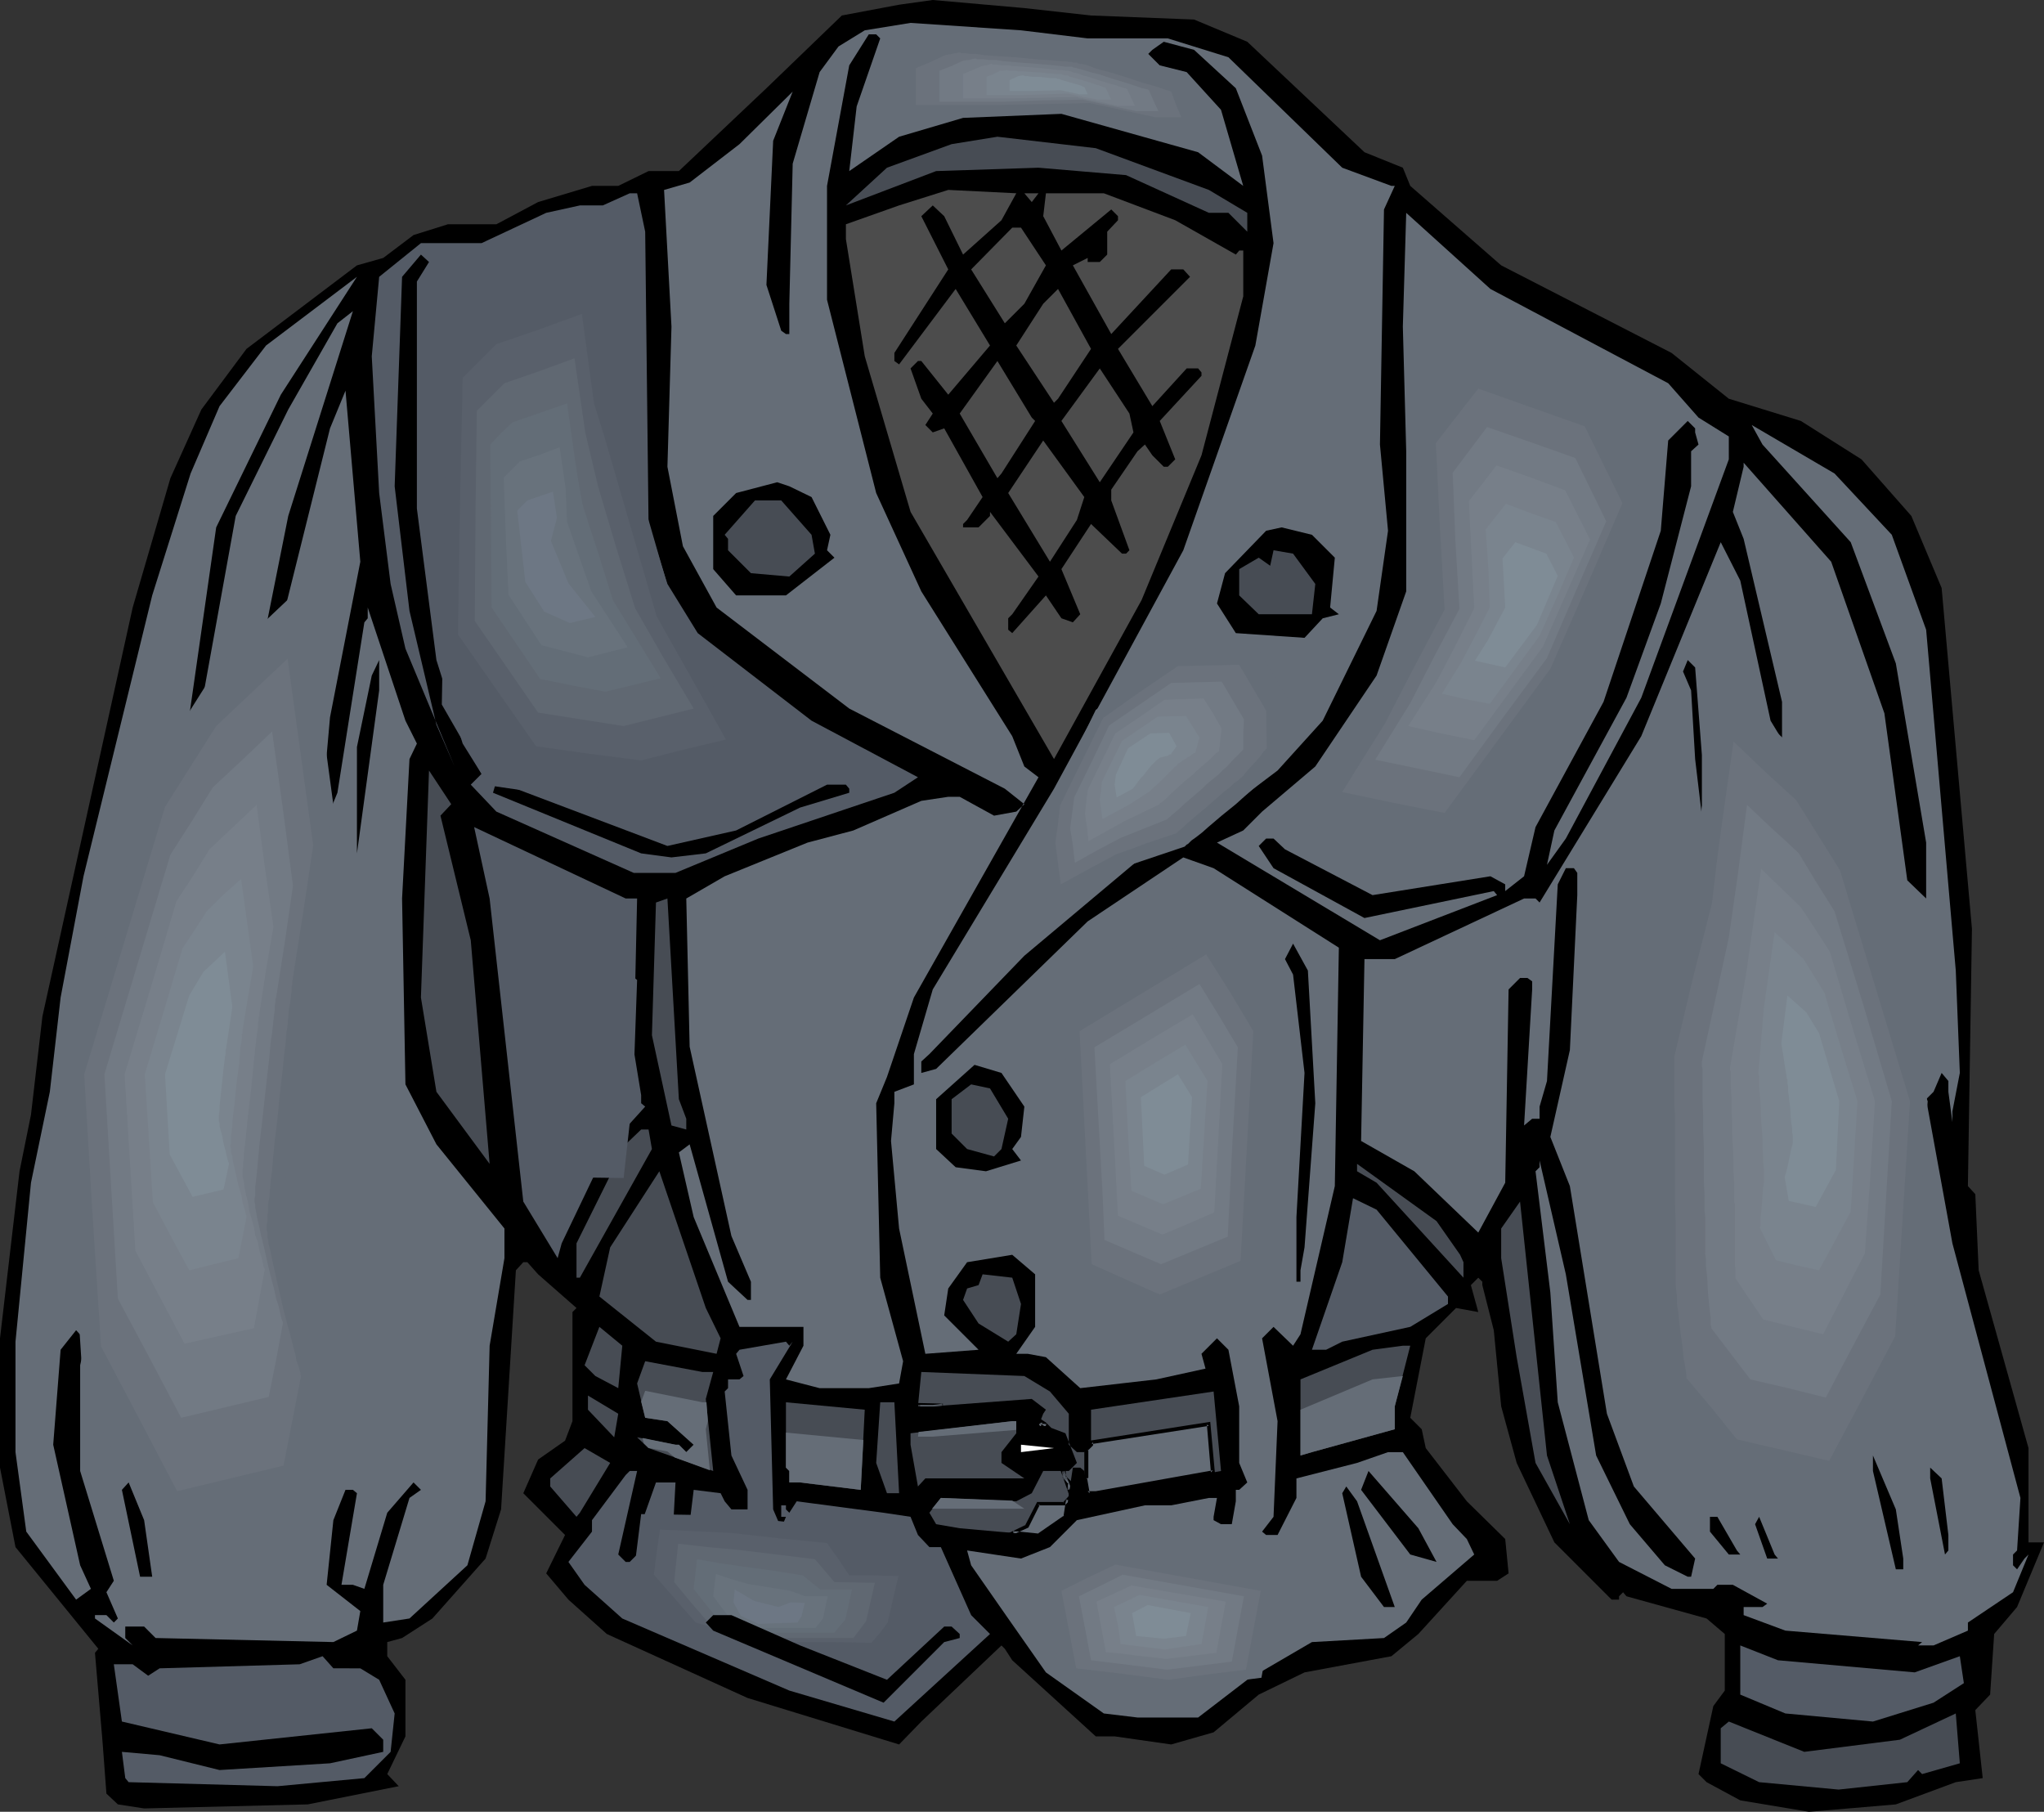<?xml version="1.0" encoding="UTF-8" standalone="no"?>
<svg
   version="1.0"
   width="129.766mm"
   height="115.012mm"
   id="svg123"
   sodipodi:docname="Jacket 37.wmf"
   xmlns:inkscape="http://www.inkscape.org/namespaces/inkscape"
   xmlns:sodipodi="http://sodipodi.sourceforge.net/DTD/sodipodi-0.dtd"
   xmlns="http://www.w3.org/2000/svg"
   xmlns:svg="http://www.w3.org/2000/svg">
  <rect width="100%" height="100%" fill="#333333" stroke="none"/>
  <sodipodi:namedview
     id="namedview123"
     pagecolor="#ffffff"
     bordercolor="#000000"
     borderopacity="0.25"
     inkscape:showpageshadow="2"
     inkscape:pageopacity="0.0"
     inkscape:pagecheckerboard="0"
     inkscape:deskcolor="#d1d1d1"
     inkscape:document-units="mm" />
  <defs
     id="defs1">
    <pattern
       id="WMFhbasepattern"
       patternUnits="userSpaceOnUse"
       width="6"
       height="6"
       x="0"
       y="0" />
  </defs>
  <path
     style="fill:#000000;fill-opacity:1;fill-rule:evenodd;stroke:none"
     d="m 261.792,3.717 24.725,0.97 12.766,5.333 28.118,26.502 9.211,3.717 1.778,4.363 21.816,19.068 40.885,21.007 13.736,10.988 17.291,5.333 14.544,9.211 11.958,13.574 7.272,17.291 7.272,81.767 -0.97,61.729 1.778,1.939 0.808,18.26 11.958,42.661 v 22.623 h 3.717 l -6.464,15.513 -5.494,6.464 -0.97,14.544 -3.555,3.717 1.778,16.321 -6.464,0.97 -14.382,5.333 -20.846,1.778 -16.483,-2.747 -8.08,-4.363 -1.939,-1.939 3.555,-16.321 2.747,-3.717 v -13.574 l -4.363,-3.717 -19.23,-5.333 -0.808,-0.97 -0.97,0.97 v 0.808 h -1.778 l -13.736,-13.736 -9.05,-19.068 -3.717,-13.574 -1.778,-18.26 -2.747,-10.827 v -0.808 l -0.97,-0.97 -1.778,1.778 1.778,6.464 -5.333,-0.97 -7.272,7.272 -3.717,19.068 2.747,2.747 0.97,4.525 9.858,12.766 9.211,9.049 0.808,8.241 -2.747,1.778 h -7.272 l -11.635,12.766 -6.464,5.333 -20.846,3.878 -10.989,5.333 -10.827,9.049 -10.181,2.909 -13.574,-1.939 h -4.525 l -20.038,-18.26 -1.778,-2.747 -0.808,-0.808 -19.23,18.26 -5.333,5.494 -36.36,-11.15 -33.774,-15.351 -9.211,-8.241 -5.333,-6.302 4.525,-9.211 -10.019,-10.019 3.555,-8.08 6.464,-4.525 1.778,-4.686 v -26.178 l 0.97,-0.97 -9.211,-8.08 -2.586,-2.909 h -0.97 l -1.778,1.939 -3.555,57.366 -3.717,11.796 -12.766,14.382 -7.272,4.686 -3.555,0.97 v 3.393 l 4.363,5.656 v 13.574 l -4.363,9.049 2.747,2.909 -21.816,4.363 -39.269,0.97 -6.302,-0.97 -2.747,-2.586 -0.97,-12.928 -1.778,-20.846 0.808,-0.97 L 3.717,371.183 0,352.115 v -31.026 l 4.686,-40.075 2.747,-13.574 2.747,-23.593 21.654,-98.088 9.05,-31.026 7.434,-16.483 10.827,-14.544 26.502,-20.038 6.302,-1.778 7.272,-5.494 8.242,-2.586 h 11.635 l 10.019,-5.333 12.928,-3.878 h 6.302 l 7.272,-3.555 h 7.272 L 183.901,21.169 202,3.717 215.736,1.131 223.816,0 245.793,1.939 Z"
     id="path1" />
  <path
     style="fill:#656d77;fill-opacity:1;fill-rule:evenodd;stroke:none"
     d="m 260.984,9.211 h 19.23 l 14.544,4.525 27.31,26.502 11.797,4.363 h 1.778 -0.97 l -2.586,5.656 -0.97,56.397 1.939,20.684 -2.747,19.23 -12.928,26.34 -10.827,11.958 -11.797,8.888 -21.816,12.766 -27.149,22.785 -22.786,23.593 -1.939,1.778 v 2.747 l 3.555,-0.97 36.36,-35.389 22.947,-15.351 7.272,2.586 30.058,19.068 -0.97,57.205 -8.242,35.551 -1.778,2.747 -4.686,-4.525 -2.747,2.747 3.717,19.876 -0.97,22.946 -2.747,3.555 0.97,0.808 h 2.747 l 4.525,-8.888 v -4.686 l 14.544,-3.717 7.434,-2.586 h 3.555 l 11.958,17.291 3.394,3.555 1.778,3.717 -12.605,10.827 -3.717,5.494 -5.333,3.717 -17.291,0.97 -15.514,9.049 -11.797,9.049 h -14.544 l -8.08,-0.97 -13.898,-9.857 -9.05,-12.928 -8.888,-12.766 -0.97,-3.555 12.928,1.939 6.949,-2.747 6.464,-6.464 16.322,-3.555 h 6.302 l 9.05,-1.778 h 1.939 l -0.808,4.525 v 0.808 l 1.778,0.97 h 2.586 l 0.97,-5.494 v -2.747 h 0.808 l 1.939,-1.778 -1.939,-4.686 v -13.574 l -2.586,-13.574 -2.747,-2.747 -3.717,3.717 0.97,3.555 -11.797,2.586 -18.261,2.101 -8.242,-7.433 -4.363,-0.808 h -2.747 l 4.525,-6.464 v -12.604 l -5.494,-4.686 -10.827,1.778 -4.525,6.302 -0.97,6.464 8.242,8.241 -12.766,0.97 -6.302,-30.057 -1.939,-21.007 0.808,-9.049 v -2.747 l 4.686,-1.778 v -7.272 l 4.525,-15.513 29.088,-48.155 31.027,-57.205 17.291,-49.125 4.363,-24.562 -2.747,-21.007 -6.302,-16.159 -10.019,-9.211 -7.272,-1.939 -2.747,1.939 -0.97,0.97 2.747,2.747 6.464,1.616 8.242,9.049 5.333,18.26 -10.827,-8.08 -32.805,-9.211 -23.594,0.97 -15.352,4.525 -11.958,8.241 1.778,-15.513 5.656,-16.321 -0.97,-0.97 h -1.778 l -4.686,7.433 -5.333,28.925 v 27.31 l 11.797,46.378 10.827,23.593 21.816,34.743 2.909,7.272 3.394,2.586 -29.896,52.841 -6.464,19.068 -2.586,6.302 0.97,41.853 5.494,20.038 -0.97,5.333 -7.272,1.131 h -11.797 l -8.08,-2.101 4.202,-8.08 v -4.525 H 177.437 l -10.989,-26.34 -3.555,-15.513 2.586,-1.939 9.211,32.965 4.686,4.363 h 0.808 v -4.363 l -4.686,-10.988 -10.019,-45.408 -0.808,-35.551 9.211,-5.333 19.877,-8.08 10.989,-2.909 16.322,-7.11 6.464,-0.97 h 2.747 l 8.242,4.525 5.333,-0.97 1.939,-1.778 -4.686,-3.717 -37.33,-19.23 -31.835,-24.239 -8.08,-14.705 -3.717,-19.068 0.97,-33.612 -1.778,-32.804 6.141,-1.778 11.958,-9.211 12.766,-12.604 -4.686,11.796 -1.616,34.581 3.555,10.988 1.131,0.808 h 0.808 v -7.272 l 0.808,-33.612 6.464,-21.977 4.525,-6.141 6.302,-3.878 10.989,-1.778 26.502,1.778 z"
     id="path2" />
  <path
     style="fill:#474c54;fill-opacity:1;fill-rule:evenodd;stroke:none"
     d="m 290.072,45.57 9.211,5.494 v 4.525 l -4.525,-4.525 h -4.686 l -19.877,-9.049 -21.008,-1.778 -24.563,0.808 -21.654,8.241 9.858,-9.049 15.514,-5.656 10.989,-1.778 23.594,2.747 z"
     id="path3" />
  <path
     style="fill:#4c4c4c;fill-opacity:1;fill-rule:evenodd;stroke:none"
     d="m 240.299,52.841 -9.211,8.241 -4.525,-9.211 -2.747,-2.586 -2.747,2.586 6.464,12.766 -12.928,20.038 v 1.939 l 1.131,0.808 13.574,-18.099 8.242,13.574 -10.019,11.796 -6.464,-8.08 h -0.808 l -1.778,1.778 2.586,7.272 2.747,3.555 -1.778,2.747 1.778,1.778 2.747,-0.97 9.211,16.483 -3.717,5.494 -0.97,0.97 v 0.808 h 3.717 l 2.747,-2.747 v -0.97 l 11.635,15.513 -6.302,9.049 -0.97,0.97 v 2.747 l 0.97,0.808 8.08,-9.049 3.717,5.494 2.747,0.97 1.778,-1.939 -4.525,-10.827 7.11,-10.827 7.434,7.11 h 0.97 l 0.808,-0.808 -4.363,-11.958 v -2.586 l 6.302,-9.211 1.778,-1.616 1.778,2.586 2.747,2.747 h 0.97 l 1.778,-1.778 -3.717,-9.211 10.019,-10.827 v -0.808 l -0.808,-0.97 h -2.747 l -8.242,9.049 -8.242,-13.736 17.291,-17.291 -1.616,-1.778 h -2.909 l -14.382,15.513 -9.211,-16.483 3.555,-1.778 v 0.97 h 2.909 l 1.778,-1.778 v -5.494 l 2.586,-2.747 v -0.97 l -1.616,-1.616 -11.958,9.857 -4.363,-8.241 0.646,-5.494 h 13.898 l 17.13,6.464 14.544,8.241 0.808,-0.97 h 0.97 v 10.988 l -10.019,38.136 -14.382,34.743 -21.008,38.136 -34.421,-59.305 -10.989,-37.328 -4.525,-28.117 v -3.555 l 12.766,-4.525 11.797,-3.717 16.322,0.808 z"
     id="path4" />
  <path
     style="fill:#545b66;fill-opacity:1;fill-rule:evenodd;stroke:none"
     d="m 154.813,55.589 0.808,70.132 4.525,14.382 7.272,11.796 27.31,21.007 25.533,13.574 -5.656,3.717 -32.643,10.988 -19.877,8.241 h -10.019 l -32.966,-14.705 -6.141,-6.464 2.586,-2.586 -4.525,-7.272 -6.302,-20.038 -4.686,-36.359 V 67.547 l 2.909,-4.686 -1.939,-1.778 -4.525,5.333 -1.778,50.256 3.555,29.895 6.464,27.31 4.363,10.019 -11.797,-28.279 -3.555,-15.513 -2.747,-21.815 -1.778,-32.804 1.778,-19.068 10.019,-8.08 h 14.544 l 15.514,-7.272 8.08,-1.778 h 5.494 l 6.464,-2.909 h 1.778 z"
     id="path5" />
  <path
     style="fill:#4c4c4c;fill-opacity:1;fill-rule:evenodd;stroke:none"
     d="m 247.571,48.478 -1.778,-2.101 h 3.394 z"
     id="path6" />
  <path
     style="fill:#656d77;fill-opacity:1;fill-rule:evenodd;stroke:none"
     d="m 400.283,91.947 7.272,8.241 7.272,4.525 v 5.494 l -21.008,57.205 -18.099,33.773 -4.525,6.302 1.778,-8.241 17.291,-31.834 8.242,-22.623 7.272,-28.117 v -8.403 l 1.778,-1.616 -0.808,-2.909 v -0.97 l -1.778,-1.778 -4.686,4.686 -1.778,21.654 -13.736,41.045 -16.322,30.057 -2.747,11.796 -4.525,3.555 v -1.616 l -3.555,-1.939 -28.28,4.525 -21.008,-10.988 -2.747,-2.586 h -1.778 l -1.778,1.778 3.555,5.333 21.816,11.958 31.027,-6.464 0.808,0.97 -28.118,10.827 -39.107,-23.431 6.302,-2.909 4.525,-4.525 12.766,-10.827 14.706,-21.815 7.11,-20.199 v -33.612 l -0.808,-29.895 0.808,-27.31 20.2,18.26 z"
     id="path7" />
  <path
     style="fill:#4c4c4c;fill-opacity:1;fill-rule:evenodd;stroke:none"
     d="m 250.965,63.668 -5.171,9.211 -4.686,4.686 -8.08,-12.928 9.858,-10.019 h 2.101 z"
     id="path8" />
  <path
     style="fill:#656d77;fill-opacity:1;fill-rule:evenodd;stroke:none"
     d="m 51.874,126.529 -7.272,50.902 1.131,0.97 1.616,-3.717 9.211,-50.902 12.605,-25.532 11.797,-20.684 3.717,-2.909 -15.514,49.125 -7.272,36.359 -3.555,29.087 v 1.939 l 0.808,0.97 8.242,-42.015 11.797,-47.347 3.717,-9.049 3.555,41.045 -7.272,37.328 -1.778,20.038 v 3.555 l 0.97,0.808 2.586,-6.302 6.464,-40.883 0.808,-0.97 v -2.586 l 9.05,27.148 2.747,5.494 -1.778,3.717 -1.778,33.45 0.808,44.6 7.434,14.382 16.322,20.199 v 7.11 l -3.555,21.007 -0.97,37.328 -4.363,15.351 -13.898,12.766 -6.302,0.97 v -9.049 l 6.302,-20.846 2.747,-1.939 -1.778,-1.778 -6.302,7.272 -5.494,18.26 -2.747,-0.97 h -2.747 l 3.717,-21.977 -0.97,-0.808 h -1.778 l -2.909,7.272 -1.616,15.513 8.08,6.302 -0.808,4.686 -5.656,2.747 -42.662,-0.97 -2.747,-2.747 h -4.525 v 2.747 l 1.778,1.778 -9.05,-6.464 v -0.808 h 2.747 l 1.778,1.778 0.97,-0.97 -2.747,-6.302 1.778,-2.747 -8.08,-26.34 v -25.37 l 0.808,-3.717 v -2.747 l -1.778,-1.939 -3.717,4.686 -1.778,22.785 6.464,28.925 2.586,5.656 -3.555,2.586 L 6.302,367.466 3.717,348.398 V 321.897 L 7.434,283.76 11.958,261.945 14.544,239.322 20.038,210.235 36.522,142.85 45.733,113.601 52.682,97.442 63.832,82.898 78.376,71.91 85.648,66.415 67.387,94.695 Z"
     id="path9" />
  <path
     style="fill:#4c4c4c;fill-opacity:1;fill-rule:evenodd;stroke:none"
     d="m 253.873,95.664 -0.97,0.97 -9.05,-13.736 6.464,-10.019 3.555,-3.555 7.918,14.382 z"
     id="path10" />
  <path
     style="fill:#4c4c4c;fill-opacity:1;fill-rule:evenodd;stroke:none"
     d="m 248.379,100.997 -8.08,12.604 -0.97,1.131 -9.05,-15.513 9.05,-12.604 8.242,13.574 z"
     id="path11" />
  <path
     style="fill:#4c4c4c;fill-opacity:1;fill-rule:evenodd;stroke:none"
     d="m 271.972,103.744 -8.08,11.958 -9.211,-14.705 9.211,-12.604 7.11,10.827 z"
     id="path12" />
  <path
     style="fill:#656d77;fill-opacity:1;fill-rule:evenodd;stroke:none"
     d="m 453.934,128.306 8.242,22.785 7.11,81.767 0.97,24.562 -1.778,9.211 v 2.586 l -0.97,-7.272 v -2.586 l -1.616,-1.939 -1.939,4.525 -1.778,1.778 6.302,34.581 16.322,61.083 -0.808,12.604 -0.97,0.97 v 2.586 l 0.97,0.97 1.778,-2.586 0.97,-0.97 -3.717,9.049 -10.827,7.272 v 1.939 l -8.242,3.555 h -7.272 3.555 l 0.97,-0.808 -32.805,-2.747 -10.019,-3.717 v -1.939 h 4.525 l 1.131,-0.808 -8.242,-4.525 h -3.717 l -0.97,0.97 h -10.019 l -12.605,-6.464 -7.272,-10.019 -7.434,-28.279 -1.778,-26.34 -3.555,-29.087 0.97,-0.97 v -1.616 l 6.302,27.31 7.272,43.469 8.08,16.483 8.403,9.857 5.494,2.747 h 0.808 l 0.97,-4.363 -14.706,-17.291 -6.464,-17.452 -8.888,-54.619 -4.686,-11.796 4.686,-20.846 1.778,-37.167 v -5.333 l -0.808,-1.131 h -1.939 l -1.939,3.878 -2.586,47.186 -1.778,6.141 v 2.909 h -1.778 l -1.939,1.616 1.939,-32.642 v -1.939 l -1.131,-0.808 h -1.778 l -2.747,2.747 -0.808,46.378 -6.464,11.958 -15.352,-14.705 -12.766,-7.272 0.808,-43.631 h 7.272 l 31.027,-14.544 h 2.747 l 0.97,0.97 24.402,-39.914 19.069,-46.539 4.686,9.211 7.272,33.612 2.747,4.525 v -9.049 l -9.211,-39.106 -2.586,-6.464 2.586,-10.827 v -0.97 l 21.008,23.754 12.766,36.359 5.494,40.075 4.525,4.363 v -13.412 l -7.272,-42.984 -10.827,-29.087 -21.17,-23.431 -2.586,-4.686 19.877,11.635 z"
     id="path13" />
  <path
     style="fill:#4c4c4c;fill-opacity:1;fill-rule:evenodd;stroke:none"
     d="m 258.398,124.751 -6.464,10.019 -10.019,-16.483 8.403,-12.604 9.858,13.574 z"
     id="path14" />
  <path
     style="fill:#000000;fill-opacity:1;fill-rule:evenodd;stroke:none"
     d="m 194.728,119.257 4.525,9.049 -0.808,3.717 1.778,1.778 -11.635,9.049 H 176.629 l -5.494,-6.302 v -12.766 l 5.494,-5.494 9.858,-2.586 2.909,0.97 z"
     id="path15" />
  <path
     style="fill:#474c54;fill-opacity:1;fill-rule:evenodd;stroke:none"
     d="m 194.728,128.306 0.808,4.525 -6.141,5.494 -9.211,-0.808 -5.494,-5.494 v -2.747 l -0.808,-0.97 7.272,-8.241 h 6.302 z"
     id="path16" />
  <path
     style="fill:#000000;fill-opacity:1;fill-rule:evenodd;stroke:none"
     d="m 320.291,133.8 -1.131,11.958 2.101,1.616 -3.878,0.97 -4.363,4.686 -16.483,-1.131 -4.525,-7.11 1.939,-7.272 9.858,-10.18 3.717,-0.808 7.272,1.778 z"
     id="path17" />
  <path
     style="fill:#474c54;fill-opacity:1;fill-rule:evenodd;stroke:none"
     d="m 315.604,140.103 -0.808,7.272 h -12.766 l -4.686,-4.525 v -6.302 l 4.686,-2.747 2.747,1.939 0.808,-3.717 4.686,0.808 z"
     id="path18" />
  <path
     style="fill:#000000;fill-opacity:1;fill-rule:evenodd;stroke:none"
     d="m 85.648,204.741 v -25.532 l 3.555,-17.129 1.778,-3.717 v 7.272 z"
     id="path19" />
  <path
     style="fill:#000000;fill-opacity:1;fill-rule:evenodd;stroke:none"
     d="m 408.363,181.148 v 14.544 l -1.616,-13.574 -0.97,-16.483 -1.939,-4.525 1.131,-2.747 1.778,1.778 z"
     id="path20" />
  <path
     style="fill:#474c54;fill-opacity:1;fill-rule:evenodd;stroke:none"
     d="m 105.686,195.691 7.272,29.895 4.525,53.649 -12.766,-17.291 -3.717,-22.623 1.939,-54.457 5.333,8.08 z"
     id="path21" />
  <path
     style="fill:#000000;fill-opacity:1;fill-rule:evenodd;stroke:none"
     d="m 176.629,199.246 21.816,-10.988 h 4.525 l 0.808,0.97 v 0.97 l -11.797,3.555 -22.624,10.988 -8.242,0.97 -7.272,-0.97 -35.552,-14.544 0.808,-2.747 41.046,15.513 z"
     id="path22" />
  <path
     style="fill:#545b66;fill-opacity:1;fill-rule:evenodd;stroke:none"
     d="m 152.873,215.567 -0.808,36.359 1.778,10.827 v 1.939 l 0.97,0.808 -9.211,10.18 -10.827,22.623 -0.97,3.555 -8.242,-13.574 -8.08,-72.718 -3.717,-17.129 36.36,17.129 z"
     id="path23" />
  <path
     style="fill:#474c54;fill-opacity:1;fill-rule:evenodd;stroke:none"
     d="m 164.67,268.409 v 2.586 l -3.555,-0.97 -4.686,-21.654 0.97,-31.834 2.747,-0.97 2.747,48.155 z"
     id="path24" />
  <path
     style="fill:#000000;fill-opacity:1;fill-rule:evenodd;stroke:none"
     d="m 315.604,264.692 -2.586,34.581 -0.97,5.494 v 2.747 h -0.97 v -15.513 l 1.939,-34.581 -2.747,-23.593 -1.939,-3.717 1.939,-3.717 3.555,6.464 z"
     id="path25" />
  <path
     style="fill:#000000;fill-opacity:1;fill-rule:evenodd;stroke:none"
     d="m 245.793,265.5 -0.808,7.272 -2.101,2.909 2.101,2.747 -8.403,2.586 -7.272,-0.97 -4.686,-4.363 v -11.958 l 9.211,-8.241 6.464,1.939 z"
     id="path26" />
  <path
     style="fill:#474c54;fill-opacity:1;fill-rule:evenodd;stroke:none"
     d="m 241.915,268.409 -1.616,7.272 -1.778,1.778 -6.464,-1.778 -3.717,-3.717 v -8.241 l 4.686,-3.555 4.525,0.97 z"
     id="path27" />
  <path
     style="fill:#474c54;fill-opacity:1;fill-rule:evenodd;stroke:none"
     d="m 156.429,275.681 -17.291,30.865 h -0.808 v -8.241 l 11.797,-23.754 3.717,-3.555 h 1.778 z"
     id="path28" />
  <path
     style="fill:#474c54;fill-opacity:1;fill-rule:evenodd;stroke:none"
     d="m 350.348,301.051 0.808,1.778 v 3.717 l -20.846,-22.785 -4.686,-2.747 v -1.778 l 19.069,13.736 z"
     id="path29" />
  <path
     style="fill:#474c54;fill-opacity:1;fill-rule:evenodd;stroke:none"
     d="m 172.912,321.089 -0.97,3.717 -14.544,-2.909 -13.574,-10.827 2.586,-11.796 11.797,-18.26 11.15,32.804 z"
     id="path30" />
  <path
     style="fill:#545b66;fill-opacity:1;fill-rule:evenodd;stroke:none"
     d="m 347.44,311.07 v 1.778 l -9.05,5.494 -16.322,3.555 -3.878,1.939 h -3.394 l 7.272,-21.007 2.586,-15.352 5.656,2.747 z"
     id="path31" />
  <path
     style="fill:#474c54;fill-opacity:1;fill-rule:evenodd;stroke:none"
     d="m 376.689,365.689 -8.242,-14.705 -4.525,-25.37 -3.717,-23.754 v -7.11 l 4.525,-6.464 6.464,60.921 z"
     id="path32" />
  <path
     style="fill:#474c54;fill-opacity:1;fill-rule:evenodd;stroke:none"
     d="m 244.985,312.847 -1.131,7.272 -1.939,1.778 -7.11,-4.363 -3.717,-5.656 0.97,-2.747 2.747,-0.808 0.97,-2.586 7.11,0.808 z"
     id="path33" />
  <path
     style="fill:#474c54;fill-opacity:1;fill-rule:evenodd;stroke:none"
     d="m 148.349,333.047 -5.494,-2.909 -2.586,-2.586 3.555,-9.211 5.494,4.525 z"
     id="path34" />
  <path
     style="fill:#545b66;fill-opacity:1;fill-rule:evenodd;stroke:none"
     d="m 190.203,321.897 -5.494,9.049 0.808,31.188 1.939,4.525 1.131,-2.747 h -1.131 v -2.747 h 1.131 v 0.97 l 0.808,0.808 1.778,-2.747 20.846,2.747 6.464,0.97 1.778,4.363 2.747,2.909 h 2.747 l 7.272,16.321 4.525,4.525 -22.947,21.007 -25.21,-7.433 -40.077,-17.291 -9.05,-8.08 -3.878,-5.494 5.656,-7.272 v -2.747 l 8.08,-10.827 0.97,-0.97 h 1.778 l -4.525,20.038 1.778,1.778 h 0.97 l 1.778,-1.778 0.97,-7.272 3.555,-10.019 h 4.686 l -0.97,18.26 v 0.808 l 0.97,0.808 2.586,-3.555 1.778,-14.544 6.464,0.808 0.97,1.939 1.616,1.939 h 3.878 v -4.686 l -3.878,-8.241 -1.616,-15.351 0.808,-0.808 v -2.101 h 2.747 l 0.97,-0.808 -1.778,-5.333 0.808,-0.97 11.15,-1.939 0.808,0.97 z"
     id="path35" />
  <path
     style="fill:#474c54;fill-opacity:1;fill-rule:evenodd;stroke:none"
     d="m 334.673,337.41 v 5.494 l -19.877,5.494 -2.747,0.808 v -18.26 l 17.291,-7.11 7.272,-0.97 h 1.778 z"
     id="path36" />
  <path
     style="fill:#474c54;fill-opacity:1;fill-rule:evenodd;stroke:none"
     d="m 171.134,329.169 -1.778,6.464 1.778,17.291 -15.514,-5.494 -2.747,-2.586 9.211,1.778 h 0.808 l 1.778,1.778 1.778,-1.778 -6.302,-5.656 -5.333,-0.808 -1.939,-8.241 1.939,-5.333 13.736,2.586 z"
     id="path37" />
  <path
     style="fill:#474c54;fill-opacity:1;fill-rule:evenodd;stroke:none"
     d="m 251.934,333.855 4.525,5.333 v 7.433 l 1.939,1.778 h 1.778 l 1.616,-1.778 v -8.403 l 29.411,-4.363 1.778,19.068 -30.058,5.333 h -1.939 l -0.808,-5.333 -0.97,-0.808 h -1.778 l -1.778,11.796 -6.464,4.363 -9.858,-0.808 -9.05,-0.808 -5.656,-0.97 -1.616,-2.747 2.747,-3.555 18.099,0.808 3.717,-1.939 2.747,-5.333 h 6.141 l 1.939,-1.939 -2.747,-7.11 -4.686,-1.778 h -1.778 l 1.131,-2.909 0.646,-0.97 -3.394,-2.586 -23.755,1.778 h -3.555 l 0.808,-8.241 24.725,0.97 z"
     id="path38" />
  <path
     style="fill:#474c54;fill-opacity:1;fill-rule:evenodd;stroke:none"
     d="m 147.379,344.843 -6.302,-6.625 v -3.393 l 7.272,4.363 z"
     id="path39" />
  <path
     style="fill:#474c54;fill-opacity:1;fill-rule:evenodd;stroke:none"
     d="m 206.525,357.448 -14.544,-1.778 h -2.586 v -2.747 l -0.808,-0.808 v -15.675 l 18.907,1.778 z"
     id="path40" />
  <path
     style="fill:#474c54;fill-opacity:1;fill-rule:evenodd;stroke:none"
     d="m 215.736,358.256 h -2.909 l -2.586,-7.272 0.97,-14.544 h 3.394 z"
     id="path41" />
  <path
     style="fill:#474c54;fill-opacity:1;fill-rule:evenodd;stroke:none"
     d="m 243.854,343.874 -3.555,4.525 v 2.586 l 5.494,3.717 h -23.755 l -1.778,1.939 -1.778,-10.019 v -2.747 l 24.402,-2.909 h 0.97 z"
     id="path42" />
  <path
     style="fill:#ffffff;fill-opacity:1;fill-rule:evenodd;stroke:none"
     d="m 244.985,348.398 v -1.778 l 7.918,0.808 z"
     id="path43" />
  <path
     style="fill:#474c54;fill-opacity:1;fill-rule:evenodd;stroke:none"
     d="m 139.137,362.942 -0.808,0.97 -6.302,-7.272 v -1.939 l 8.242,-7.272 6.141,3.555 z"
     id="path44" />
  <path
     style="fill:#000000;fill-opacity:1;fill-rule:evenodd;stroke:none"
     d="m 456.681,373.93 v 2.586 h -1.778 l -5.494,-23.593 v -3.717 l 5.494,12.928 z"
     id="path45" />
  <path
     style="fill:#000000;fill-opacity:1;fill-rule:evenodd;stroke:none"
     d="m 467.508,368.274 v 3.717 l -0.808,0.97 -3.555,-18.26 v -2.586 l 2.747,2.586 z"
     id="path46" />
  <path
     style="fill:#000000;fill-opacity:1;fill-rule:evenodd;stroke:none"
     d="m 344.692,374.738 -6.302,-1.778 -11.797,-15.513 1.778,-4.525 11.958,13.736 z"
     id="path47" />
  <path
     style="fill:#000000;fill-opacity:1;fill-rule:evenodd;stroke:none"
     d="m 36.522,378.293 h -2.909 l -4.363,-20.846 1.616,-1.778 3.717,9.049 z"
     id="path48" />
  <path
     style="fill:#000000;fill-opacity:1;fill-rule:evenodd;stroke:none"
     d="m 334.673,385.565 h -2.586 l -5.494,-7.272 -4.525,-20.038 0.97,-1.616 2.586,3.555 z"
     id="path49" />
  <path
     style="fill:#000000;fill-opacity:1;fill-rule:evenodd;stroke:none"
     d="m 416.766,371.991 0.808,0.97 h -2.747 l -4.525,-5.494 v -3.555 h 1.778 z"
     id="path50" />
  <path
     style="fill:#000000;fill-opacity:1;fill-rule:evenodd;stroke:none"
     d="m 426.624,373.93 h -2.586 l -2.909,-8.241 0.97,-1.778 3.717,9.049 z"
     id="path51" />
  <path
     style="fill:#545b66;fill-opacity:1;fill-rule:evenodd;stroke:none"
     d="m 459.428,401.24 10.827,-3.878 0.97,6.464 -7.272,4.686 -14.544,4.525 -21.008,-1.939 -10.827,-4.525 v -11.796 l 9.05,3.555 z"
     id="path52" />
  <path
     style="fill:#545b66;fill-opacity:1;fill-rule:evenodd;stroke:none"
     d="m 86.456,400.27 4.525,2.747 3.717,8.08 -0.97,9.211 -6.302,6.302 -20.846,1.939 -35.714,-0.97 -0.808,-0.97 -0.808,-6.302 9.05,0.808 14.382,3.555 26.502,-1.616 12.766,-2.747 v -2.909 l -2.747,-2.747 -36.522,3.878 -23.432,-5.494 -1.939,-13.736 h 4.525 l 3.717,2.747 2.747,-1.778 33.613,-0.97 5.494,-1.939 2.586,2.909 z"
     id="path53" />
  <path
     style="fill:#474c54;fill-opacity:1;fill-rule:evenodd;stroke:none"
     d="m 461.206,425.641 -0.97,-0.97 -2.586,2.909 -16.483,1.778 -19.069,-1.778 -9.211,-4.525 v -8.403 l 1.939,-1.616 18.099,7.272 22.947,-2.909 13.413,-6.302 0.97,11.958 z"
     id="path54" />
  <path
     style="fill:#656d77;fill-opacity:1;fill-rule:evenodd;stroke:none"
     d="m 169.841,340.965 -0.485,1.939 0.97,9.857 -8.403,-3.07 -1.778,-1.454 -4.363,-0.808 h -0.162 l -1.131,-1.131 -0.323,-1.293 7.918,1.616 h 0.808 l 1.778,1.778 1.778,-1.778 -6.302,-5.656 -5.333,-0.808 -0.97,-3.878 0.97,-2.586 13.736,2.747 h 0.97 z"
     id="path55" />
  <path
     style="fill:#656d77;fill-opacity:1;fill-rule:evenodd;stroke:none"
     d="m 188.587,352.115 v -8.403 l 18.584,1.778 -0.646,11.958 -14.544,-1.778 h -2.586 v -2.747 z"
     id="path56" />
  <path
     style="fill:#656d77;fill-opacity:1;fill-rule:evenodd;stroke:none"
     d="m 242.885,360.033 2.909,1.939 h -22.139 l 2.101,-2.586 z"
     id="path57" />
  <path
     style="fill:#656d77;fill-opacity:1;fill-rule:evenodd;stroke:none"
     d="m 243.854,343.066 -20.038,1.616 h -3.555 l 0.162,-1.131 22.462,-2.586 h 0.97 z"
     id="path58" />
  <path
     style="fill:#656d77;fill-opacity:1;fill-rule:evenodd;stroke:none"
     d="m 220.261,337.087 5.979,0.162 -2.424,0.162 h -3.555 z m 30.381,4.525 0.485,0.485 h -0.162 -1.778 l 0.485,-1.131 z m 4.686,11.312 v 1.454 l 1.454,1.454 -0.162,1.616 -1.616,-4.525 z m 5.01,1.778 0.323,-0.323 v -6.625 l 1.131,-1.131 v -0.646 l 28.118,-4.363 1.131,11.635 -28.118,5.009 h -1.939 z m -4.04,5.171 -0.646,4.04 -6.464,4.363 -6.141,-0.485 3.394,-1.616 2.586,-5.333 h 6.302 l 0.97,-1.131 z"
     id="path59" />
  <path
     style="fill:#000000;fill-opacity:1;fill-rule:evenodd;stroke:none"
     d="m 220.745,337.087 -0.485,0.323 5.979,0.323 -0.162,-0.97 -2.262,0.323 v 0 h -3.555 l 0.485,0.323 v -0.323 l -0.97,-0.485 0.162,1.293 h 3.878 v 0 l 2.424,-0.162 v -0.97 l -6.464,-0.162 z"
     id="path60" />
  <path
     style="fill:#000000;fill-opacity:1;fill-rule:evenodd;stroke:none"
     d="m 250.48,342.096 -0.162,-0.162 0.485,0.485 0.323,-0.808 h -1.939 l 0.485,0.646 0.485,-0.97 -0.646,0.162 0.97,0.646 0.485,-0.808 -1.454,-0.97 -0.97,2.262 h 3.717 l -1.293,-1.293 v 0 z"
     id="path61" />
  <path
     style="fill:#000000;fill-opacity:1;fill-rule:evenodd;stroke:none"
     d="m 255.328,353.408 -0.485,-0.485 0.162,1.616 1.454,1.616 -0.162,-0.323 -0.162,1.616 0.97,-0.162 -1.778,-4.525 -0.323,0.646 h 0.323 l 0.323,-0.808 -1.293,-0.162 2.424,6.949 0.485,-3.717 -1.616,-1.616 0.162,0.323 -0.162,-1.778 z"
     id="path62" />
  <path
     style="fill:#000000;fill-opacity:1;fill-rule:evenodd;stroke:none"
     d="m 260.822,354.539 -0.162,0.323 0.485,-0.323 v -6.787 l -0.162,0.323 1.293,-1.293 v -0.808 l -0.323,0.485 28.118,-4.363 -0.485,-0.323 0.97,11.473 0.485,-0.485 -28.118,5.009 v 0 h -1.939 l 0.485,0.485 -0.646,-3.717 h -0.808 l 0.646,4.201 h 2.262 l 28.603,-5.171 -1.131,-12.443 -28.926,4.525 v 0.97 -0.323 l -1.293,1.293 v 6.787 l 0.162,-0.323 -0.323,0.485 z"
     id="path63" />
  <path
     style="fill:#000000;fill-opacity:1;fill-rule:evenodd;stroke:none"
     d="m 255.813,359.872 v -0.162 l -0.646,4.201 0.162,-0.323 -6.302,4.363 h 0.323 l -6.302,-0.646 0.162,0.808 3.555,-1.616 2.747,-5.494 -0.485,0.162 h 6.464 l 1.131,-1.131 -0.808,-0.323 v 0.162 h 0.97 v -1.293 l -1.778,1.939 0.323,-0.162 h -6.464 l -2.909,5.656 0.162,-0.162 -4.686,2.262 7.918,0.646 6.626,-4.525 0.808,-4.363 v 0 z"
     id="path64" />
  <path
     style="fill:#656d77;fill-opacity:1;fill-rule:evenodd;stroke:none"
     d="m 312.049,349.206 v -10.988 l 17.291,-7.272 7.272,-0.808 -1.939,7.272 v 5.494 l -19.877,5.494 z"
     id="path65" />
  <path
     style="fill:#545b66;fill-opacity:1;fill-rule:evenodd;stroke:none"
     d="m 117.321,73.041 -9.696,9.696 -1.616,72.556 22.139,31.834 29.896,3.555 24.078,-5.979 -19.23,-34.743 -12.12,-42.015 -5.818,-17.937 -3.717,-25.37 z"
     id="path66" />
  <path
     style="fill:#545b66;fill-opacity:1;fill-rule:evenodd;stroke:none"
     d="m 111.665,119.095 -4.848,5.817 -0.808,44.115 11.15,19.391 15.514,2.262 12.282,-3.555 -9.858,-21.331 -6.141,-25.532 -3.07,-10.988 -1.939,-15.351 z"
     id="path67" />
  <path
     style="fill:#59606b;fill-opacity:1;fill-rule:evenodd;stroke:none"
     d="m 119.099,82.575 -4.04,4.04 -4.04,4.04 -0.646,30.703 -0.485,30.865 18.746,26.825 12.605,1.778 12.605,1.616 10.181,-2.586 10.181,-2.424 -16.645,-29.572 -5.171,-17.775 -5.171,-17.775 -2.262,-7.757 -2.424,-7.757 -1.454,-10.665 -1.454,-10.827 -10.181,3.717 z"
     id="path68" />
  <path
     style="fill:#606872;fill-opacity:1;fill-rule:evenodd;stroke:none"
     d="m 121.038,91.947 -6.626,6.625 -0.323,25.209 -0.162,25.209 15.19,21.977 20.523,3.232 16.806,-4.201 -7.11,-11.958 -6.949,-12.12 -4.525,-14.544 -4.363,-14.705 -3.07,-12.928 -1.293,-8.888 -1.293,-8.888 -8.403,3.07 z"
     id="path69" />
  <path
     style="fill:#636d77;fill-opacity:1;fill-rule:evenodd;stroke:none"
     d="m 122.977,101.32 -2.747,2.586 -2.586,2.747 0.162,19.553 0.162,19.553 5.818,8.565 5.818,8.565 7.918,1.616 7.757,1.454 6.626,-1.616 6.626,-1.616 -11.474,-18.745 -3.555,-11.473 -1.939,-5.817 -1.778,-5.656 -0.97,-5.333 -0.808,-5.171 -1.939,-13.736 z"
     id="path70" />
  <path
     style="fill:#68727c;fill-opacity:1;fill-rule:evenodd;stroke:none"
     d="m 124.755,110.692 -1.939,1.939 -1.939,1.939 0.485,14.059 0.646,14.059 7.918,12.12 5.656,1.454 5.494,1.454 9.534,-2.424 -8.726,-13.412 -5.818,-16.644 -0.162,-3.878 -0.162,-4.04 -1.454,-10.019 -4.686,1.778 z"
     id="path71" />
  <path
     style="fill:#6d7784;fill-opacity:1;fill-rule:evenodd;stroke:none"
     d="m 126.533,120.065 -2.424,2.424 1.939,17.129 4.525,7.11 6.141,2.747 6.141,-1.454 -6.464,-8.08 -4.202,-10.18 1.454,-5.494 -0.97,-6.302 z"
     id="path72" />
  <path
     style="fill:#545b66;fill-opacity:1;fill-rule:evenodd;stroke:none"
     d="m 218.321,389.605 -4.686,5.656 -29.573,-0.162 -19.715,-5.333 -12.12,-13.574 1.616,-12.928 20.362,0.323 27.149,2.909 5.979,9.696 13.898,0.323 z"
     id="path73" />
  <path
     style="fill:#545b66;fill-opacity:1;fill-rule:evenodd;stroke:none"
     d="m 132.189,215.406 -6.302,3.717 -3.717,29.41 2.586,20.199 11.958,13.736 12.928,0.162 2.262,-20.361 0.97,-27.148 -8.888,-7.272 1.616,-13.574 z"
     id="path74" />
  <path
     style="fill:#59606b;fill-opacity:1;fill-rule:evenodd;stroke:none"
     d="m 212.989,389.282 -1.778,2.424 -2.101,2.424 -12.605,-0.162 h -12.928 l -8.242,-2.262 -8.403,-2.424 -10.019,-11.473 0.323,-2.747 0.323,-2.586 0.808,-5.494 17.13,0.808 11.474,1.293 11.474,1.131 2.747,3.878 2.586,3.878 h 5.979 l 5.818,0.162 -1.293,5.494 z"
     id="path75" />
  <path
     style="fill:#606872;fill-opacity:1;fill-rule:evenodd;stroke:none"
     d="m 207.817,388.959 -1.454,1.939 -1.616,2.101 h -21.493 l -13.574,-4.04 -4.04,-4.686 -3.878,-4.686 0.485,-4.686 0.485,-4.525 7.11,0.808 7.11,0.646 9.373,1.131 9.211,1.131 4.686,5.494 9.696,0.162 z"
     id="path76" />
  <path
     style="fill:#636d77;fill-opacity:1;fill-rule:evenodd;stroke:none"
     d="m 202.808,388.635 -1.293,1.454 -1.293,1.616 h -17.453 l -5.333,-1.616 -5.171,-1.616 -2.909,-3.555 -2.909,-3.717 0.808,-7.11 5.494,0.97 5.656,0.808 7.11,0.97 7.11,1.131 4.202,3.393 h 7.595 l -0.808,3.717 z"
     id="path77" />
  <path
     style="fill:#68727c;fill-opacity:1;fill-rule:evenodd;stroke:none"
     d="m 197.475,388.312 -1.778,2.262 h -6.626 -6.787 l -7.272,-2.424 -3.878,-5.171 0.646,-5.333 3.878,1.293 4.04,1.131 5.01,0.808 5.01,0.808 1.778,0.646 1.616,0.646 h 5.494 z"
     id="path78" />
  <path
     style="fill:#6d7784;fill-opacity:1;fill-rule:evenodd;stroke:none"
     d="m 192.304,387.827 -0.97,1.454 -9.373,0.323 -4.202,-1.939 -1.778,-3.232 0.323,-3.07 4.686,2.747 5.818,1.454 2.909,-1.131 3.394,0.162 z"
     id="path79" />
  <path
     style="fill:#656d77;fill-opacity:1;fill-rule:evenodd;stroke:none"
     d="m 382.507,94.695 -30.058,-10.827 -12.12,15.675 2.586,46.862 -16.968,32.319 -11.958,19.23 28.926,5.979 29.896,-40.883 20.523,-46.701 z"
     id="path80" />
  <path
     style="fill:#6b727c;fill-opacity:1;fill-rule:evenodd;stroke:none"
     d="m 380.244,102.289 -12.766,-4.525 -12.766,-4.525 -5.171,6.625 -5.01,6.464 0.97,20.038 1.131,19.876 -7.272,13.736 -7.11,13.736 -5.171,8.241 -5.01,8.08 12.282,2.586 12.282,2.424 25.371,-34.581 8.726,-19.876 8.565,-19.876 -4.525,-9.211 z"
     id="path81" />
  <path
     style="fill:#727a84;fill-opacity:1;fill-rule:evenodd;stroke:none"
     d="m 377.982,109.884 -10.504,-3.717 -10.666,-3.717 -8.242,10.988 0.646,16.321 0.97,16.321 -5.979,11.312 -5.818,11.312 -4.202,6.787 -4.202,6.787 10.181,2.101 10.019,2.101 10.504,-14.382 10.504,-14.22 7.11,-16.483 7.11,-16.321 z"
     id="path82" />
  <path
     style="fill:#777f89;fill-opacity:1;fill-rule:evenodd;stroke:none"
     d="m 375.558,117.641 -8.242,-3.07 -8.242,-2.909 -3.232,4.201 -3.394,4.363 0.646,12.928 0.646,12.766 -4.525,9.049 -4.686,8.888 -6.626,10.342 7.918,1.778 7.918,1.616 16.483,-22.462 11.312,-25.694 z"
     id="path83" />
  <path
     style="fill:#7a848e;fill-opacity:1;fill-rule:evenodd;stroke:none"
     d="m 373.296,125.236 -5.979,-2.101 -5.979,-2.262 -2.424,3.07 -2.424,3.07 0.646,9.534 0.323,9.211 -3.394,6.625 -3.394,6.464 -4.686,7.595 5.656,1.293 5.818,1.131 11.958,-16.321 4.202,-9.372 4.04,-9.373 -2.101,-4.201 z"
     id="path84" />
  <path
     style="fill:#7f8c96;fill-opacity:1;fill-rule:evenodd;stroke:none"
     d="m 371.033,132.831 -7.434,-2.747 -3.07,3.878 0.646,11.796 -4.202,7.918 -3.07,4.848 7.272,1.616 7.595,-10.18 5.01,-11.796 z"
     id="path85" />
  <path
     style="fill:#656d77;fill-opacity:1;fill-rule:evenodd;stroke:none"
     d="m 291.203,221.87 -36.037,21.492 3.717,66.092 19.069,8.403 22.947,-9.534 3.555,-64.961 z"
     id="path86" />
  <path
     style="fill:#6b727c;fill-opacity:1;fill-rule:evenodd;stroke:none"
     d="m 289.425,228.98 -15.19,9.211 -15.19,9.211 1.454,27.956 1.454,27.956 16.322,7.272 9.696,-4.04 9.696,-4.04 3.07,-55.104 -5.494,-9.211 z"
     id="path87" />
  <path
     style="fill:#727a84;fill-opacity:1;fill-rule:evenodd;stroke:none"
     d="m 287.809,236.09 -12.605,7.595 -12.605,7.595 1.293,23.108 0.646,11.635 0.485,11.473 6.787,2.909 6.787,2.909 15.998,-6.625 1.131,-22.785 1.293,-22.623 -4.525,-7.595 z"
     id="path88" />
  <path
     style="fill:#777f89;fill-opacity:1;fill-rule:evenodd;stroke:none"
     d="m 286.193,243.362 -10.019,5.979 -9.858,5.979 0.97,18.099 0.97,18.26 5.333,2.262 5.333,2.262 6.141,-2.586 6.302,-2.747 1.939,-35.551 z"
     id="path89" />
  <path
     style="fill:#7a848e;fill-opacity:1;fill-rule:evenodd;stroke:none"
     d="m 284.416,250.633 -7.272,4.363 -7.11,4.363 0.323,6.464 0.323,6.625 0.808,13.251 7.595,3.232 9.05,-3.717 0.808,-13.089 0.808,-12.766 z"
     id="path90" />
  <path
     style="fill:#7f8c96;fill-opacity:1;fill-rule:evenodd;stroke:none"
     d="m 282.638,257.744 -8.888,5.494 0.808,16.483 4.848,2.101 5.656,-2.424 0.97,-16.159 z"
     id="path91" />
  <path
     style="fill:#656d77;fill-opacity:1;fill-rule:evenodd;stroke:none"
     d="m 265.509,372.961 41.208,7.433 -4.04,22.138 -21.978,2.747 -26.179,-3.07 -4.04,-21.815 z"
     id="path92" />
  <path
     style="fill:#6b727c;fill-opacity:1;fill-rule:evenodd;stroke:none"
     d="m 267.609,375.385 34.906,6.302 -3.555,18.907 -9.211,1.131 -9.373,1.293 -11.15,-1.454 -10.989,-1.293 -1.778,-9.372 -1.778,-9.211 6.464,-3.232 z"
     id="path93" />
  <path
     style="fill:#727a84;fill-opacity:1;fill-rule:evenodd;stroke:none"
     d="m 269.387,377.809 14.544,2.586 14.544,2.586 -2.909,15.675 -15.514,1.939 -9.05,-1.131 -9.211,-1.131 -1.454,-7.757 -1.454,-7.595 5.333,-2.586 z"
     id="path94" />
  <path
     style="fill:#777f89;fill-opacity:1;fill-rule:evenodd;stroke:none"
     d="m 271.488,380.394 11.312,1.939 11.312,1.939 -1.131,6.141 -1.131,6.141 -11.958,1.454 -7.272,-0.808 -3.717,-0.485 -3.555,-0.323 -1.131,-6.141 -1.131,-5.979 4.202,-1.939 z"
     id="path95" />
  <path
     style="fill:#7a848e;fill-opacity:1;fill-rule:evenodd;stroke:none"
     d="m 273.427,382.656 16.483,2.909 -0.808,4.525 -0.808,4.363 -4.525,0.646 -4.202,0.646 -5.333,-0.646 -5.333,-0.646 -0.646,-4.525 -0.97,-4.363 z"
     id="path96" />
  <path
     style="fill:#7f8c96;fill-opacity:1;fill-rule:evenodd;stroke:none"
     d="m 275.366,385.08 10.342,1.939 -1.131,5.494 -5.333,0.646 -6.626,-0.646 -0.97,-5.494 z"
     id="path97" />
  <path
     style="fill:#000000;fill-opacity:1;fill-rule:evenodd;stroke:none"
     d="m 191.981,394.776 20.846,8.241 13.736,-12.766 h 1.778 l 1.939,1.778 v 0.97 l -3.717,0.97 -14.544,14.544 -40.885,-17.291 -1.778,-1.939 1.778,-1.778 h 4.363 z"
     id="path98" />
  <path
     style="fill:#656d77;fill-opacity:1;fill-rule:evenodd;stroke:none"
     d="m 52.52,159.494 -14.382,22.785 -22.947,75.465 4.848,76.758 21.654,40.883 30.058,-7.11 4.686,-25.37 v 0 l -0.162,-0.323 v -0.485 l -0.162,-0.646 -0.323,-0.808 -0.162,-1.131 -0.323,-0.97 -0.323,-1.293 -0.808,-2.747 -0.646,-3.232 -0.97,-3.393 -0.808,-3.717 -1.778,-7.272 -0.808,-3.555 -0.808,-3.232 -0.323,-1.616 -0.323,-1.454 -0.162,-1.293 -0.323,-1.131 -0.162,-1.131 v -0.97 l -0.162,-0.808 v -0.646 -0.808 -0.97 l 0.162,-1.454 0.162,-1.454 0.162,-1.939 0.162,-2.101 0.162,-2.262 0.323,-2.424 0.323,-2.586 0.162,-2.747 0.323,-2.909 0.323,-3.07 0.646,-6.141 0.646,-6.302 0.646,-6.141 0.646,-5.817 0.323,-2.909 0.323,-2.586 0.323,-2.586 0.323,-2.424 0.162,-2.101 0.323,-2.101 0.162,-1.616 0.162,-1.454 v -1.131 l 0.162,-0.97 0.162,-0.485 v -0.162 l 5.818,-38.298 -7.11,-52.841 z"
     id="path99" />
  <path
     style="fill:#6b727c;fill-opacity:1;fill-rule:evenodd;stroke:none"
     d="m 51.874,174.199 -12.282,19.391 -9.696,32.157 -9.696,31.996 1.939,32.642 2.101,32.642 9.211,17.452 9.05,17.291 25.533,-6.141 4.202,-21.492 v 0 l -0.162,-0.323 v -0.485 l -0.162,-0.485 -0.162,-0.646 -0.323,-0.97 -0.323,-0.808 -0.162,-1.131 -0.646,-2.424 -0.646,-2.586 -0.808,-2.909 -0.808,-3.07 -1.454,-6.302 -0.646,-2.909 -0.646,-2.909 -0.485,-2.424 -0.323,-1.131 -0.162,-1.131 -0.162,-0.808 v -0.97 l -0.162,-0.646 v -0.646 -0.485 l 0.162,-0.97 v -1.131 l 0.162,-1.293 v -1.616 l 0.323,-1.778 0.162,-1.939 0.162,-2.101 0.323,-2.262 0.162,-2.262 0.485,-5.009 0.646,-5.171 0.485,-5.333 0.646,-5.333 0.485,-4.848 0.323,-2.424 0.162,-2.424 0.323,-2.101 0.162,-1.939 0.162,-1.939 0.323,-1.616 0.162,-1.454 0.162,-1.293 v -0.97 l 0.162,-0.646 v -0.485 -0.162 l 2.586,-16.321 2.424,-16.321 -6.141,-44.762 z"
     id="path100" />
  <path
     style="fill:#727a84;fill-opacity:1;fill-rule:evenodd;stroke:none"
     d="m 51.066,188.904 -5.01,8.08 -5.171,8.08 -7.918,26.34 -7.918,26.34 3.232,53.811 7.595,14.22 7.595,14.382 21.008,-5.009 1.778,-8.888 1.616,-8.726 v -0.162 -0.162 l -0.162,-0.323 -0.162,-0.485 -0.162,-0.485 -0.162,-0.808 -0.162,-0.808 -0.162,-0.808 -0.646,-1.939 -0.485,-2.262 -0.646,-2.424 -0.646,-2.586 -1.131,-5.009 -0.646,-2.586 -0.485,-2.262 -0.485,-2.101 -0.323,-1.778 -0.162,-0.808 v -0.646 l -0.162,-0.646 v -0.323 -0.646 l 0.162,-0.646 v -0.97 -1.131 l 0.162,-1.293 0.162,-1.454 0.162,-1.616 0.162,-1.778 0.162,-1.778 0.162,-1.939 0.485,-4.04 0.97,-8.726 0.485,-4.363 0.485,-4.201 0.323,-3.717 0.323,-1.939 0.162,-1.616 0.162,-1.454 0.162,-1.454 0.162,-1.131 v -0.97 l 0.162,-0.97 v -0.485 l 0.162,-0.485 v 0 l 2.101,-13.412 1.939,-13.412 -2.424,-18.422 -2.586,-18.583 -7.11,6.787 z"
     id="path101" />
  <path
     style="fill:#777f89;fill-opacity:1;fill-rule:evenodd;stroke:none"
     d="m 50.258,203.771 -3.878,6.302 -4.04,6.141 -6.141,20.684 -6.302,20.846 2.586,42.338 11.797,22.3 16.645,-3.717 2.586,-14.059 v 0 -0.162 l -0.162,-0.323 -0.162,-0.323 -0.162,-0.97 -0.323,-1.293 -0.485,-1.616 -0.323,-1.778 -0.646,-1.778 -0.323,-1.939 -1.131,-4.04 -0.323,-2.101 -0.485,-1.778 -0.323,-1.616 -0.162,-1.454 -0.323,-1.131 v -0.323 -0.323 -0.485 -0.485 l 0.162,-0.808 v -0.97 l 0.162,-0.97 v -1.131 l 0.162,-1.293 0.162,-1.293 0.323,-3.07 0.323,-3.232 0.808,-6.787 0.323,-3.393 0.323,-3.232 0.323,-3.07 0.162,-1.293 0.162,-1.454 0.162,-1.131 0.162,-1.131 v -0.97 l 0.162,-0.646 v -0.646 l 0.162,-0.485 v -0.323 -0.162 l 1.616,-10.504 1.778,-10.342 -2.101,-14.544 -1.939,-14.705 -5.656,5.333 z"
     id="path102" />
  <path
     style="fill:#7a848e;fill-opacity:1;fill-rule:evenodd;stroke:none"
     d="m 49.611,218.638 -2.909,4.525 -2.909,4.363 -4.525,15.19 -4.525,15.028 0.97,15.351 0.97,15.351 4.363,8.241 4.363,8.08 11.797,-2.909 1.939,-9.857 v -0.323 l -0.162,-0.323 -0.162,-0.808 -0.323,-0.97 -0.323,-1.131 -0.162,-1.293 -0.808,-2.747 -0.646,-2.909 -0.323,-1.454 -0.323,-1.293 -0.162,-1.293 -0.323,-0.97 v -0.808 l -0.162,-0.646 v -0.323 l 0.162,-0.323 v -0.485 -0.646 -0.808 l 0.162,-0.808 0.162,-1.939 0.162,-2.101 0.323,-2.424 0.485,-5.009 0.323,-2.424 0.323,-2.424 0.162,-2.101 0.162,-1.939 0.323,-1.778 v -0.646 -0.646 l 0.162,-0.323 v -0.485 -0.162 0 l 1.293,-7.757 1.293,-7.595 -2.909,-21.007 -4.202,3.717 z"
     id="path103" />
  <path
     style="fill:#7f8c96;fill-opacity:1;fill-rule:evenodd;stroke:none"
     d="m 48.803,233.181 -3.394,5.656 -5.818,18.907 1.131,19.23 5.494,10.18 7.434,-1.778 1.293,-6.141 v -0.162 l -0.162,-0.323 -0.162,-0.485 -0.162,-0.646 -0.162,-0.646 -0.162,-0.808 -0.485,-1.778 -0.323,-1.778 -0.485,-1.778 -0.162,-0.646 v -0.646 l -0.162,-0.485 v -0.485 -0.485 -0.646 l 0.162,-0.97 v -1.131 l 0.162,-1.454 0.162,-1.454 0.323,-3.07 0.323,-3.07 0.162,-1.293 0.162,-1.293 0.162,-0.97 v -0.808 l 0.162,-0.485 v -0.162 l 1.454,-9.696 -1.778,-13.251 z"
     id="path104" />
  <path
     style="fill:#656d77;fill-opacity:1;fill-rule:evenodd;stroke:none"
     d="m 430.179,179.37 12.443,19.553 19.877,65.284 -4.202,66.415 -18.746,35.228 -25.856,-6.302 -14.867,-16.967 v 0 l -0.162,-0.162 v -0.323 l -0.162,-0.485 v -0.323 -0.646 l -0.323,-1.454 -0.323,-1.616 -0.323,-2.101 -0.323,-2.101 -0.323,-2.101 -0.646,-4.686 -0.323,-2.101 -0.323,-2.262 -0.323,-1.939 -0.162,-1.778 v -1.454 l -0.162,-0.646 v -0.485 -12.12 -2.424 -19.23 l -0.162,-5.656 v -12.928 -2.101 -9.211 l 11.635,-43.954 6.141,-45.57 z"
     id="path105" />
  <path
     style="fill:#656d77;fill-opacity:1;fill-rule:evenodd;stroke:none"
     d="m 430.179,179.37 12.443,19.553 19.877,65.284 -4.202,66.415 -18.746,35.228 -25.856,-6.302 -14.867,-16.967 v 0 l -0.162,-0.162 v -0.323 l -0.162,-0.485 v -0.323 -0.646 l -0.323,-1.454 -0.323,-1.616 -0.323,-2.101 -0.323,-2.101 -0.323,-2.101 -0.646,-4.686 -0.323,-2.101 -0.323,-2.262 -0.323,-1.939 -0.162,-1.778 v -1.454 l -0.162,-0.646 v -0.485 -12.12 -2.424 -19.23 l -0.162,-5.656 v -12.928 -2.101 -9.211 l 11.635,-43.954 6.141,-45.57 z"
     id="path106" />
  <path
     style="fill:#6b727c;fill-opacity:1;fill-rule:evenodd;stroke:none"
     d="m 430.987,191.975 10.504,16.806 16.806,55.427 -3.555,56.397 -7.918,15.028 -7.918,14.867 -10.989,-2.586 -5.656,-1.293 -5.494,-1.293 -5.979,-7.433 -6.141,-7.272 v -0.162 -0.323 -0.323 l -0.162,-0.97 -0.162,-1.293 -0.323,-1.454 -0.162,-1.616 -0.162,-1.778 -0.323,-2.101 -0.485,-3.878 -0.162,-1.939 -0.323,-1.939 v -1.616 l -0.162,-1.616 -0.162,-1.293 v -0.97 -4.848 -1.778 -7.757 l -0.162,-4.525 v -9.696 -4.848 -6.625 l -0.162,-2.101 v -7.11 -1.293 -3.232 l 4.363,-18.422 4.686,-18.422 1.131,-9.696 1.293,-9.696 2.747,-19.391 7.434,7.11 z"
     id="path107" />
  <path
     style="fill:#727a84;fill-opacity:1;fill-rule:evenodd;stroke:none"
     d="m 431.633,204.741 4.202,6.949 4.363,6.949 6.949,22.623 6.787,22.946 -2.747,46.378 -6.626,12.443 -6.464,12.281 -9.05,-2.262 -9.05,-2.101 -4.686,-6.141 -4.686,-6.141 v -0.323 l -0.162,-0.485 v -0.808 -0.97 l -0.162,-1.293 -0.162,-1.454 -0.323,-3.232 -0.162,-3.393 -0.323,-3.07 v -1.454 l -0.162,-1.293 v -1.131 -0.808 -1.939 -0.97 -4.04 l -0.162,-1.454 v -3.393 l -0.162,-3.717 v -7.918 l -0.162,-4.04 v -3.717 l -0.162,-3.555 v -1.616 -1.454 -1.454 -3.232 l -0.162,-0.646 v -1.131 l 6.464,-29.733 2.262,-15.836 2.101,-15.998 6.141,5.817 3.232,2.909 z"
     id="path108" />
  <path
     style="fill:#777f89;fill-opacity:1;fill-rule:evenodd;stroke:none"
     d="m 432.118,217.668 3.394,5.171 3.555,5.494 5.333,17.937 5.494,17.937 -1.131,18.26 -1.293,18.26 -5.01,9.696 -5.01,9.696 -7.272,-1.778 -7.11,-1.778 -6.626,-9.857 v -2.101 l -0.162,-1.131 v -3.878 -2.747 -2.586 -3.717 -1.616 l -0.162,-0.646 v -2.101 -2.262 l -0.162,-2.747 v -2.909 l -0.323,-6.141 v -3.07 l -0.162,-2.909 v -2.747 l -0.162,-2.424 v -1.131 -0.97 -1.616 l -0.162,-0.485 v -0.808 l 3.878,-22.623 1.778,-12.443 1.778,-12.443 4.686,4.525 z"
     id="path109" />
  <path
     style="fill:#7a848e;fill-opacity:1;fill-rule:evenodd;stroke:none"
     d="m 432.764,230.111 5.01,8.08 3.878,12.928 4.04,13.089 -0.808,13.251 -0.808,13.251 -7.595,14.059 -5.171,-1.131 -5.171,-1.293 -1.939,-3.878 -1.939,-3.878 v -0.162 l 0.162,-0.323 v -0.485 -0.646 -0.97 l 0.162,-0.808 0.162,-2.101 0.162,-2.262 0.162,-1.939 0.162,-0.97 v -0.808 -0.646 -0.485 -0.97 -0.646 l -0.162,-1.454 v -1.616 l -0.162,-1.939 v -2.101 l -0.323,-4.525 -0.162,-4.201 -0.162,-1.939 -0.162,-1.778 v -1.454 -1.131 l -0.162,-0.485 v -0.485 l 0.646,-7.757 0.646,-7.595 1.293,-9.211 1.293,-9.049 3.555,3.232 z"
     id="path110" />
  <path
     style="fill:#7f8c96;fill-opacity:1;fill-rule:evenodd;stroke:none"
     d="m 433.411,242.877 3.07,5.009 4.848,16.321 -0.808,16.483 -4.848,8.888 -6.464,-1.454 -0.97,-5.656 v 0 -0.162 l 0.162,-0.485 0.162,-0.485 0.323,-1.293 0.323,-1.454 0.323,-1.616 0.323,-1.454 0.162,-0.646 0.162,-0.646 v -0.323 -0.323 -0.485 -0.646 l -0.162,-0.808 v -0.97 l -0.162,-1.131 -0.162,-1.293 -0.162,-2.747 -0.323,-2.586 -0.162,-1.131 v -1.131 l -0.162,-0.808 v -0.808 l -0.162,-0.323 v -0.162 l -1.293,-8.241 1.454,-11.473 z"
     id="path111" />
  <path
     style="fill:#656d77;fill-opacity:1;fill-rule:evenodd;stroke:none"
     d="m 249.833,205.387 1.131,-10.342 11.958,-24.724 21.331,-14.544 17.291,-0.485 7.757,12.928 0.323,10.827 v 0.162 l -0.162,0.162 -0.162,0.323 -0.485,0.485 -0.808,1.131 -0.97,1.454 -2.262,2.747 -0.97,0.97 -0.323,0.485 -0.323,0.323 -0.323,0.162 -0.162,0.162 -0.808,0.646 -1.131,0.97 -1.293,1.131 -1.293,1.131 -1.616,1.454 -3.394,2.747 -3.232,2.747 -1.454,1.293 -1.454,1.131 -1.131,0.808 -0.485,0.485 -0.323,0.323 -0.323,0.162 -0.323,0.323 v 0 l -0.162,0.162 -17.291,5.817 -15.675,8.403 z"
     id="path112" />
  <path
     style="fill:#6b727c;fill-opacity:1;fill-rule:evenodd;stroke:none"
     d="m 253.227,202.155 0.646,-4.525 0.485,-4.363 10.342,-21.007 8.888,-6.302 9.05,-6.141 14.706,-0.323 6.464,10.988 0.162,8.888 v 0.162 l -0.162,0.162 -0.323,0.323 -0.323,0.323 -0.646,0.97 -0.97,1.131 -2.101,2.262 -0.808,0.97 -0.323,0.485 -0.323,0.162 v 0.162 l -0.323,0.162 -0.646,0.646 -0.97,0.646 -0.97,0.97 -1.293,0.97 -1.293,1.131 -2.747,2.424 -2.909,2.424 -1.131,0.97 -1.131,0.97 -0.97,0.97 -0.646,0.485 -0.485,0.485 h -0.162 v 0.162 l -7.272,2.424 -3.394,1.293 -3.717,1.293 -6.626,3.555 -6.787,3.717 z"
     id="path113" />
  <path
     style="fill:#727a84;fill-opacity:1;fill-rule:evenodd;stroke:none"
     d="m 256.782,198.762 0.485,-3.717 0.485,-3.717 4.202,-8.565 4.202,-8.726 14.867,-10.18 5.979,-0.162 6.141,-0.162 5.333,9.049 -0.162,3.555 v 3.555 0.162 l -0.162,0.162 -0.162,0.162 -0.323,0.323 -0.808,0.808 -0.808,0.808 -1.778,1.939 -0.808,0.646 -0.323,0.323 -0.162,0.162 -0.323,0.323 -0.485,0.485 -0.808,0.646 -0.808,0.646 -1.131,0.97 -0.97,0.97 -2.262,1.939 -2.262,1.939 -0.97,0.97 -0.97,0.808 -0.808,0.646 -0.485,0.485 -0.485,0.323 v 0.162 l -5.656,2.262 -5.656,2.262 -5.494,2.909 -5.494,3.07 -0.485,-4.201 -0.323,-2.101 z"
     id="path114" />
  <path
     style="fill:#777f89;fill-opacity:1;fill-rule:evenodd;stroke:none"
     d="m 260.337,195.206 0.646,-5.656 6.626,-13.574 5.979,-4.04 5.818,-4.04 4.686,-0.162 4.686,-0.162 2.262,3.555 2.101,3.717 -0.323,2.586 -0.323,2.747 v 0.162 h -0.162 l -0.485,0.323 -0.646,0.646 -0.646,0.646 -1.616,1.454 -0.646,0.485 -0.485,0.485 -0.162,0.162 -0.485,0.323 -0.485,0.485 -0.646,0.646 -1.616,1.293 -1.778,1.616 -1.778,1.616 -0.808,0.808 -0.646,0.646 -0.646,0.485 -0.485,0.323 -0.162,0.323 h -0.162 l -8.08,3.878 -4.363,2.424 -4.363,2.424 -0.323,-3.393 z"
     id="path115" />
  <path
     style="fill:#7a848e;fill-opacity:1;fill-rule:evenodd;stroke:none"
     d="m 263.892,191.813 0.323,-2.101 0.162,-2.101 4.848,-9.857 8.565,-5.817 6.787,-0.162 1.616,2.586 1.616,2.586 -0.485,1.778 -0.485,1.778 -0.162,0.162 -0.485,0.162 -0.485,0.485 -0.646,0.323 -1.454,0.97 -0.485,0.323 -0.485,0.323 -0.162,0.162 -0.162,0.323 -0.485,0.323 -0.485,0.485 -0.97,0.97 -1.293,1.293 -1.131,1.131 -1.131,0.97 -0.323,0.323 -0.323,0.323 -0.323,0.323 v 0 l -5.01,3.232 -6.302,3.393 -0.323,-2.262 z"
     id="path116" />
  <path
     style="fill:#7f8c96;fill-opacity:1;fill-rule:evenodd;stroke:none"
     d="m 267.448,188.258 0.323,-2.424 2.909,-6.302 5.333,-3.555 4.525,-0.162 1.778,3.232 -1.293,1.778 v 0.162 h -0.323 l -0.485,0.323 -0.646,0.162 -1.293,0.323 -0.323,0.323 -0.323,0.162 -0.162,0.162 -0.646,0.646 -0.646,0.646 -0.646,0.808 -0.646,0.808 -0.485,0.646 -0.485,0.485 v 0 l -0.162,0.162 -1.939,2.586 -3.878,2.101 z"
     id="path117" />
  <path
     style="fill:#656d77;fill-opacity:1;fill-rule:evenodd;stroke:none"
     d="m 226.24,11.312 -3.878,0.646 -8.08,3.717 V 26.178 h 22.139 l 26.987,-0.646 18.261,3.878 h 7.434 l -2.909,-7.272 h -0.162 -0.162 l -0.323,-0.162 -0.485,-0.162 -0.485,-0.162 -0.808,-0.162 -1.454,-0.646 -1.939,-0.485 -2.101,-0.646 -2.262,-0.646 -2.424,-0.808 -4.686,-1.454 -2.424,-0.646 -1.939,-0.646 -1.939,-0.485 -0.808,-0.323 -0.646,-0.162 -0.646,-0.162 -0.485,-0.162 h -0.323 l -0.323,-0.162 h -0.323 -0.323 l -0.646,-0.162 h -0.646 -0.97 l -0.97,-0.162 -0.97,-0.162 h -1.293 l -2.424,-0.323 -2.747,-0.162 -5.979,-0.485 -3.07,-0.323 -2.909,-0.162 -2.586,-0.162 -2.424,-0.162 -1.131,-0.162 h -0.97 l -0.808,-0.162 h -0.646 -0.646 l -0.323,-0.162 z"
     id="path118" />
  <path
     style="fill:#6b727c;fill-opacity:1;fill-rule:evenodd;stroke:none"
     d="m 230.118,12.604 -3.394,0.646 -3.394,1.616 -3.555,1.454 v 8.888 h 19.069 l 22.624,-0.485 15.675,3.393 h 6.302 l -1.293,-3.07 -1.131,-3.07 h -0.162 l -0.162,-0.162 h -0.162 l -0.485,-0.162 -0.97,-0.323 -1.454,-0.485 -1.616,-0.485 -1.778,-0.485 -3.878,-1.293 -4.202,-1.293 -1.939,-0.485 -1.616,-0.485 -1.616,-0.646 -1.293,-0.323 h -0.485 l -0.485,-0.162 -0.323,-0.162 h -0.162 -0.323 -0.323 l -0.485,-0.162 h -0.646 l -0.646,-0.162 h -0.808 l -1.939,-0.162 -2.101,-0.162 -2.424,-0.162 -5.01,-0.485 -2.586,-0.162 -2.424,-0.162 -2.262,-0.162 -2.101,-0.323 h -1.616 l -0.808,-0.162 h -0.485 -0.485 l -0.323,-0.162 z"
     id="path119" />
  <path
     style="fill:#727a84;fill-opacity:1;fill-rule:evenodd;stroke:none"
     d="m 233.835,14.059 -0.646,0.162 -0.646,0.162 -1.454,0.162 -2.747,1.293 -2.909,1.131 v 7.433 h 15.514 l 9.534,-0.323 9.373,-0.162 12.766,2.747 h 5.333 l -1.131,-2.424 -1.131,-2.586 v 0 l -0.162,-0.162 -0.646,-0.162 -0.808,-0.162 -0.97,-0.323 -1.454,-0.485 -1.454,-0.485 -3.232,-0.97 -3.394,-1.131 -1.454,-0.323 -1.616,-0.485 -1.131,-0.323 -1.131,-0.323 -0.808,-0.162 -0.162,-0.162 h -0.162 -0.162 -0.323 -0.485 -0.485 l -1.293,-0.162 -1.454,-0.162 -1.778,-0.162 -1.939,-0.162 -4.202,-0.323 -4.04,-0.323 -1.939,-0.323 h -1.778 l -1.293,-0.162 h -1.131 -0.323 l -0.323,-0.162 z"
     id="path120" />
  <path
     style="fill:#777f89;fill-opacity:1;fill-rule:evenodd;stroke:none"
     d="m 237.713,15.352 -1.131,0.323 -0.97,0.162 -4.525,1.939 v 5.817 h 12.282 l 7.272,-0.162 7.434,-0.162 5.01,0.97 5.01,1.131 h 4.202 l -0.97,-2.101 -0.808,-1.778 -0.162,-0.162 -0.323,-0.162 -0.808,-0.162 -0.808,-0.323 -0.97,-0.323 -1.293,-0.323 -2.586,-0.808 -2.424,-0.808 -1.293,-0.323 -1.131,-0.485 -0.97,-0.162 -0.808,-0.323 -0.646,-0.162 h -0.323 -0.323 l -0.808,-0.162 h -0.97 l -1.293,-0.162 -1.454,-0.162 -1.454,-0.162 -6.626,-0.485 -1.293,-0.162 h -1.454 l -0.97,-0.162 h -0.808 l -0.646,-0.162 z"
     id="path121" />
  <path
     style="fill:#7a848e;fill-opacity:1;fill-rule:evenodd;stroke:none"
     d="m 241.592,16.806 -0.808,0.162 h -0.808 l -1.616,0.808 -1.616,0.646 v 4.363 h 8.888 l 5.333,-0.162 5.333,-0.162 3.717,0.808 3.555,0.646 h 3.07 l -0.646,-1.293 -0.646,-1.454 -0.162,-0.162 h -0.323 l -0.323,-0.162 -0.646,-0.323 -0.808,-0.162 -0.808,-0.323 -3.717,-1.131 -1.778,-0.485 -0.646,-0.323 h -0.646 l -0.485,-0.162 -0.323,-0.162 h -0.162 -0.646 -0.646 l -0.97,-0.162 h -0.97 l -1.131,-0.162 -2.262,-0.162 -2.424,-0.162 h -1.131 l -0.808,-0.162 h -0.808 -0.646 z"
     id="path122" />
  <path
     style="fill:#7f8c96;fill-opacity:1;fill-rule:evenodd;stroke:none"
     d="m 245.309,18.099 -0.97,0.162 -2.101,0.97 v 2.586 h 5.656 l 6.626,-0.162 4.525,0.97 h 1.939 l -0.808,-1.778 v 0 h -0.162 l -0.323,-0.162 -0.323,-0.162 -1.131,-0.323 -1.131,-0.323 -1.131,-0.323 -1.131,-0.323 -0.808,-0.323 h -0.323 l -0.162,-0.162 h -0.162 -0.323 -0.485 -0.485 l -1.293,-0.162 -1.616,-0.162 h -1.454 l -1.293,-0.162 h -0.485 l -0.323,-0.162 z"
     id="path123" />
</svg>
